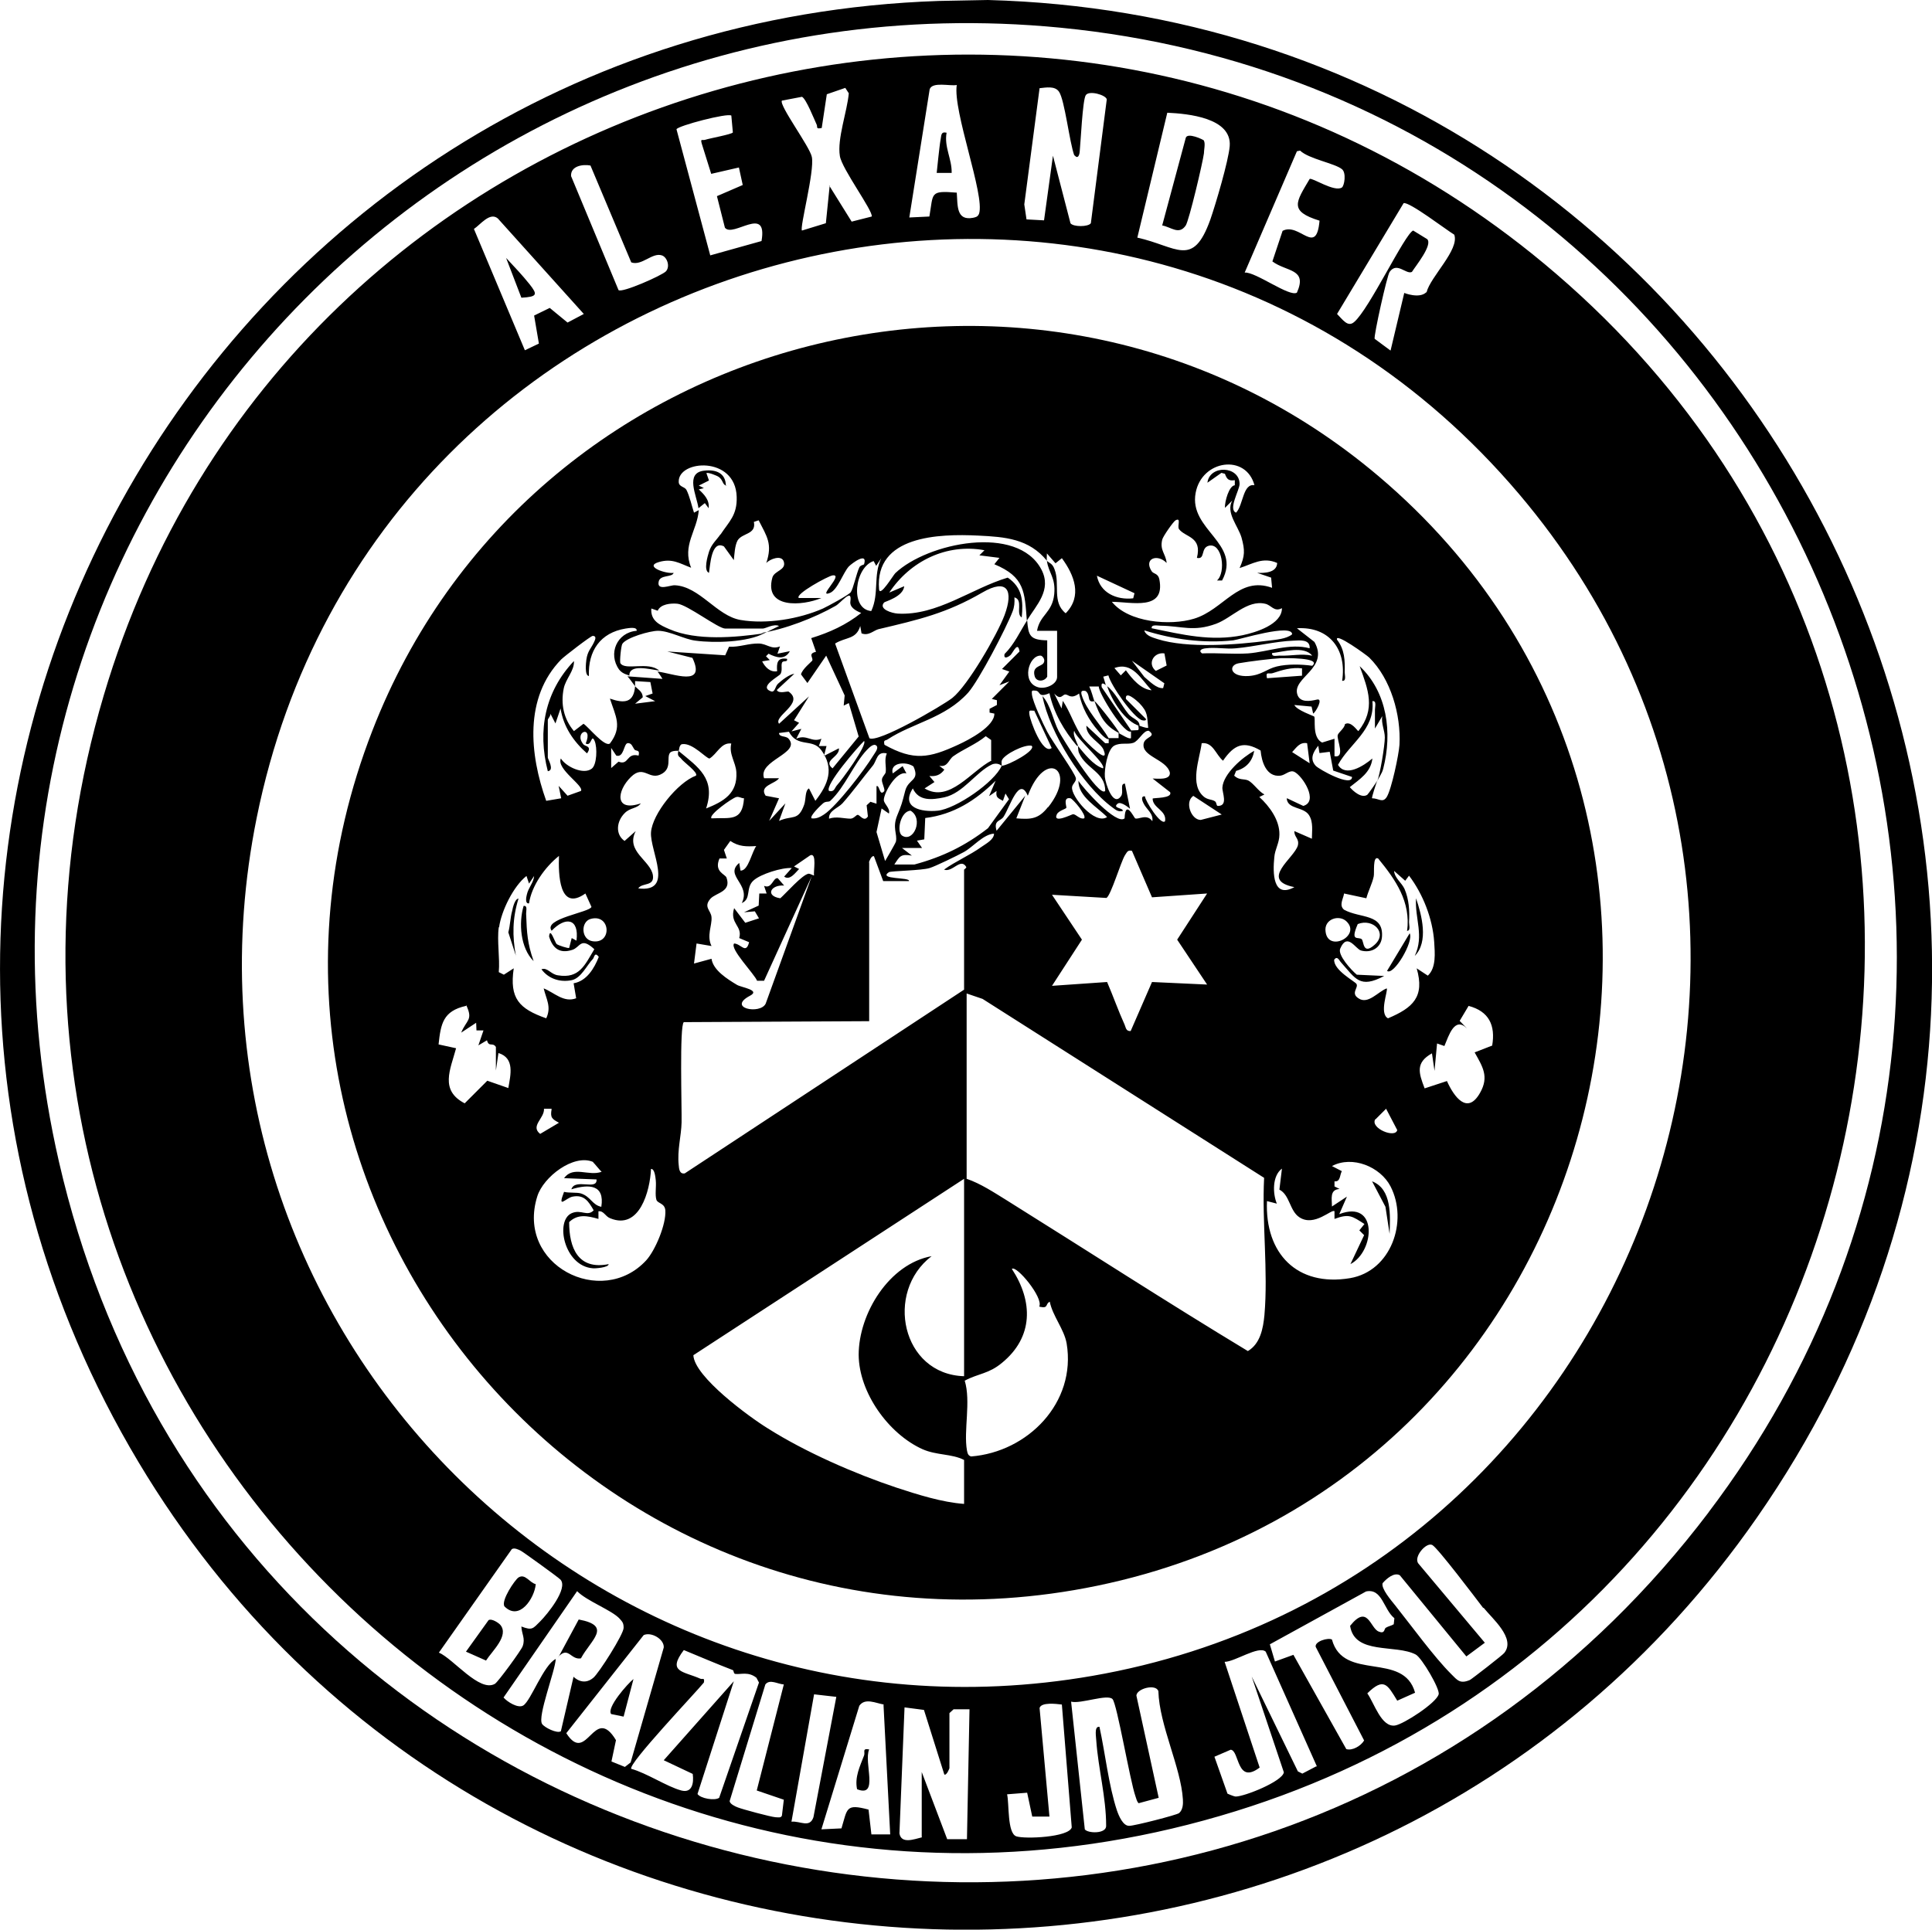 <?xml version="1.0" encoding="utf-8"?>
<svg xmlns="http://www.w3.org/2000/svg" id="Layer_2" data-name="Layer 2" viewBox="0 0 60.66 60.6">
  <g id="Layer_1-2" data-name="Layer 1">
    <g>
      <path d="M29.47.03l1.55-.03c23.95.65,38.05,27.66,24.15,47.65-12.51,18-39.58,17.07-50.82-1.73C-7.58,25.96,6.42.81,29.47.03ZM53.64,47.5C67.36,29.4,55.83,3.07,33.3.87,13.4-1.07-2.64,16.91,1.85,36.48c5.54,24.13,36.8,30.8,51.8,11.01Z"/>
      <path d="M48.86,8.6c16.86,14.49,10.7,42.24-10.56,48.43C16.82,63.3-3.11,43.3,3.26,21.83,9.07,2.23,33.31-4.77,48.86,8.6ZM30.04,2.67c-.22.04-.76-.11-.85.13l-.64,4.03.63-.03c.13-.74,0-.82.86-.75.03.4-.02.89.51.79.09-.02.15-.03.19-.13.19-.57-.83-3.23-.7-4.04ZM26.03,5.82l.71,1.14.63-.16c.05-.17-.94-1.5-1-1.9-.09-.54.23-1.4.28-1.97l-.11-.17-.58.2-.16,1.06c-.2.04-.12-.03-.16-.11-.08-.17-.33-.81-.46-.87l-.63.12c-.1.14.88,1.45.94,1.77.09.45-.39,2.23-.31,2.31l.75-.23.12-1.18ZM33.73,4.88c-.15-.4-.3-1.74-.48-2-.13-.19-.41-.13-.61-.11l-.48,3.65.07.47.55.03.28-2.03.55,2.12c.08.12.56.12.64,0l.5-3.89c-.03-.14-.56-.29-.66-.13-.1.15-.16,1.48-.19,1.77-.01.12-.06.24-.16.12ZM35.7,7.46c1.26.28,1.75.97,2.3-.56.17-.49.57-1.84.61-2.31.07-.89-1.31-1.02-1.96-1.05l-.94,3.92ZM22.96,3.63c-.11-.09-1.68.32-1.72.43l1.06,3.96,1.61-.45c.2-1.15-.9-.09-1.15-.42l-.25-.99.81-.35-.12-.55-.87.2-.3-.96c-.04-.16.02-.08.11-.11.16-.05.83-.17.87-.23l-.05-.55ZM42.13,5.89c.08-.05.15-.47,0-.58-.22-.18-1.04-.32-1.31-.58l-.1.02-1.64,3.81c.34-.03,1.41.78,1.64.63.34-.76-.33-.65-.77-.98l.32-.96c.53-.28,1.06.82,1.16-.32-.97-.3-.74-.58-.31-1.31.08-.05.77.42,1.01.27ZM18.55,5.2c-.25-.05-.64.01-.62.33l1.49,3.58c.1.1,1.37-.46,1.49-.59.14-.16.03-.45-.13-.5-.3-.1-.63.34-.96.22l-1.28-3.04ZM44.79,9.18c.12-.49,1.04-1.34.87-1.81-.25-.15-1.41-1.04-1.59-.99l-2.09,3.48c.18.18.34.43.54.25.47-.4,1.59-2.77,1.85-2.87l.44.27c.18.18-.36.84-.48,1.03-.18.09-.47-.33-.7,0-.08.11-.5,2-.47,2.1l.5.37.43-1.81s.47.19.69-.02ZM15.63,6.86c-.25-.21-.55.2-.75.33l1.6,3.81.44-.21-.15-.88.49-.24.56.46.51-.27-2.7-3ZM47.69,15.51C35.45,1.08,11.8,7.17,8.06,25.68c-3.18,15.75,10.42,29.7,26.24,26.95,17.19-2.99,24.73-23.75,13.39-37.12ZM46.57,50.5c-.22-.29-1.43-1.89-1.6-1.98-.19-.1-.61.39-.43.59l2.08,2.48-.58.43-2.09-2.55c-.18-.1-.42.11-.54.25-.05.17.27.54.39.69.51.64,1.22,1.62,1.76,2.16.2.2.28.32.59.19.06-.03,1.04-.79,1.08-.85.37-.46-.39-1.09-.65-1.42ZM17.6,49.61c-.05-.06-1.17-.87-1.25-.91-.08-.04-.2-.1-.28-.05l-2.29,3.25c.45.19,1.28,1.26,1.76.98.1-.06.83-1.06.87-1.18.09-.25-.03-.38-.04-.62.34.13.36.07.59-.16s.88-1.03.64-1.31ZM18.01,52.66s.29.31.62.03c.17-.14.96-1.38.95-1.57,0-.14-.03-.18-.12-.28-.24-.27-1.04-.56-1.34-.87l-2.31,3.34c.12.14.46.35.62.25.24-.15.64-1.28,1.02-1.46-.02.38-.58,1.81-.43,2.04.07.11.47.31.59.23l.4-1.72ZM43.51,51.12c.08-.05.17-.06.25-.11l.02-.19c-.34-.27-.38-.95-.89-.84l-3.02,1.66.16.54.58-.21,1.66,2.96c.19.06.46-.1.56-.27l-1.52-2.94c-.04-.17.39-.3.51-.23.36,1.33,2.25.36,2.61,1.67l-.56.25c-.31-.51-.42-.74-.94-.23.22.31.44,1.07.87,1.01.27-.04,1.3-.71,1.37-.98.05-.16-.53-1.15-.72-1.25-.63-.33-1.92.02-2.06-.9.56-.7.63.08.9.18.19.08.17-.08.21-.11ZM19.2,55.32l.42.17.18-.14,1.04-3.61c.02-.26-.39-.5-.63-.39l-2.43,3.08c.65,1.02.87-.93,1.56.22l-.14.66ZM23.01,52.45c-.52-.2-1.03-.42-1.54-.63-.53.7-.02.66.52.9.07.03.14-.05.11.12-.24.3-2.39,2.56-2.28,2.71.48.13,1.12.56,1.57.68.34.09.4-.23.36-.52l-.91-.43,2.2-2.48-1.14,3.54c.09.14.54.22.68.12l1.25-3.62-.08-.15c-.25-.2-.48-.1-.66-.12-.06,0-.05-.11-.08-.12ZM41.35,55.48l-1.61-3.61c-.22-.2-.97.32-1.29.32l1.1,3.32c-.73.55-.63-.54-.91-.56l-.51.22.41,1.16s.2.09.26.09c.27,0,1.46-.47,1.51-.76l-1.01-3.01,1.45,2.98.14.07.44-.23ZM24.61,52.9c-.19-.01-.44-.18-.58,0l-1.12,3.66c0,.09.17.17.25.2.15.06,1.04.3,1.19.31.07,0,.17.03.2-.05l.06-.5-.85-.29.85-3.33ZM34.52,54.23c.18.82.29,1.85.55,2.63.06.17.19.49.39.48.16,0,1.49-.34,1.56-.4.12-.1.13-.29.12-.43-.06-1-.74-2.33-.77-3.4-.08-.24-.68-.08-.69.14l.7,3.21-.63.17c-.06-.06-.07-.14-.1-.22-.17-.48-.58-2.91-.72-3.05-.16-.17-1,.16-1.3.08l.43,4.01c.09.13.69.15.67-.12,0-.89-.25-1.8-.31-2.67,0-.09-.07-.43.08-.43ZM26.26,53.29l-.7-.08-.71,4c.27-.03.57.21.69-.14l.72-3.79ZM27.75,53.53c-.25-.04-.59-.22-.77.04l-1.19,3.88.63-.03c.19-.63.13-.78.85-.59l.09.78h.59s-.21-4.07-.21-4.07ZM33.33,53.53c-.16-.02-.64-.08-.69.11l.31,3.41h-.54s-.16-.75-.16-.75l-.63.05c.07.29,0,1.22.29,1.32.27.09,1.65.03,1.74-.28l-.31-3.86ZM28.94,57.69v-2.04l.8,2.11h.62s.08-4.08.08-4.08h-.5s-.13.12-.13.12v1.73s-.08.23-.16.2l-.64-2.03-.61-.08-.16,3.96c.06.34.46.18.71.12Z"/>
      <path d="M34.75,21.54c.27.2.45.6.67.87.14.18.36.18.36.39-.46-.14-.88-.81-1.02-1.26Z"/>
      <path d="M35.15,23.03c-.47-.24-.61-.53-.79-1.02.13.11.76.92.79,1.02Z"/>
      <path d="M43.29,14.96c12.65,10.71,7.35,31.49-8.84,34.84-15.55,3.22-28.52-12.01-22.76-26.85,4.93-12.72,21.14-16.85,31.6-7.99ZM22.62,16.79c.27-.41.53-.61.51-1.19-.04-1.29-1.84-1.16-1.82-.47,0,.16.18.15.24.25.1.19.17.51.24.72l.15-.08c-.05.65-.53,1.1-.24,1.81-.37-.14-.59-.3-1.01-.18-.49.14.23.38.46.34-.04.15-.43.05-.47.28-.06.3.37.1.51.11.78.04,1.31.96,2.06,1.09.82.14,1.84-.03,2.59-.36.15-.07.8-.42.87-.51.08-.11.18-.59.27-.78.03-.07.14-.08.15-.1.12-.4-.37-.04-.48.07-.18.2-.35.73-.59.83-.42.17.45-.6.08-.55-.14.02-1.19.59-1.06.71h.71c-.59.25-1.81.35-1.54-.64.06-.22.44-.23.36-.5-.07-.23-.44-.08-.55.04.2-.6.02-.83-.24-1.34l-.15.05c.08.4-.36.34-.51.58-.09.16-.1.44-.12.62l-.31-.43c-.4-.21-.43.6-.47.83-.18-.07-.04-.53,0-.66.08-.25.24-.37.36-.55ZM39.39,15.25c-.26-1.01-1.66-.81-1.85.23-.22,1.17,1.46,1.58.83,2.75h-.16c.29-.25.17-1.2-.26-1.09-.26.07-.1.44-.37.38.17-.67-.36-.64-.56-.9-.07-.09.08-.38-.11-.28-.07.04-.4.51-.42.61-.08.34.11.43.14.73-.29-.3-.73-.14-.47.26.06.09.2.06.24.25.2,1.01-.88.71-1.49.71.52.65,1.83.76,2.58.53.93-.28,1.4-1.35,2.45-.97l-.03-.32-.44-.15c.23.01.62,0,.63-.31-.45-.2-.77.03-1.18.16.17-.38.17-.56.06-.96-.11-.37-.5-.78-.29-1.16l-.23.23c-.01-.2.13-.7.31-.71v-.16c-.19.03-.25-.03-.31-.2l-.11-.03-.44.31c.07-.57,1.01-.53,1.01.04,0,.19-.37.8-.11.9.23-.24.21-.94.59-.86ZM32.87,17.61c-.56-.69-1.31-.75-2.16-.79-1.23-.06-3.25,0-3.11,1.69.03.25.44-.44.51-.51,1-.95,3.84-1.55,4.59-.11.33.64-.16,1.11-.46,1.6-.07-.9-.06-1.37-1.02-1.77l.16-.2-.63-.08.16-.16c-1.19-.22-2.33.34-2.99,1.33l.47-.2c-.03.33-.6.48-.63.51-.19.21.25.34.43.35,1.24.07,2.31-.79,3.45-1.13.46.31.49.73.44,1.25-.2-.11.06-.55-.23-.63.01.16,0,.3-.06.45-.2.52-1.05,2.15-1.39,2.54-.73.81-1.74.95-2.53,1.47-.07.05-.14,0-.1.17.92.51,1.4.42,2.31,0,.35-.16,1.15-.58,1.14-.98l-.15-.03v-.12s.23-.12.23-.12v-.15s-.16-.04-.16-.04l.55-.55-.31.12.31-.43-.23-.08.55-.55c-.05-.33-.19.01-.28.11-.04.04-.23.17-.19-.03.31-.31.48-.7.71-1.06.04.48.08.62.63.63v1.14c-.09.16-.33.17-.39,0-.1-.33.19-.31.27-.42s-.03-.23-.08-.24c-.39-.02-.63.87-.06,1,.24.05.57-.11.57-.33v-1.45h-.63c.09-.51.48-.56.54-1.15.05-.53-.18-.66-.23-1.05.07.08.17.07.24.27.18.46-.09,1.03.35,1.38.53-.54.27-1.2-.12-1.73l-.2.16-.27-.31c0,.08-.01.16,0,.24ZM27.36,19.18c.25-.55.05-1.11.31-1.65l-.16.24-.08-.15c-.59.19-.76,1.5-.08,1.57ZM35.62,18.63l-1.18-.55c.1.54.62.77,1.14.71l.04-.16ZM27.29,23.18c.25.18,2.3-1.02,2.61-1.26.49-.39,1.41-1.99,1.64-2.6.29-.78.09-1.17-.7-.71-1.12.65-1.99.85-3.26,1.15-.15.04-.31.22-.53.13l-.04-.23c-.13.43-.45.34-.79.55l1.08,2.98ZM23.99,19.89l.47-.23c-.17-.08-.42.08-.51.08h-1.18c-.22,0-1.19-.75-1.5-.78-.21-.02-.53.01-.62.22l-.2-.07c-.03.39.27.52.57.65.85.37,2.07.26,2.97.13-.52.28-1.55.31-2.15.23-.35-.04-.82-.31-1.18-.31-.25,0-.99.21-1.12.41-.04.06-.09.56-.06.61.16.24.87-.07,1.22.23-.3-.04-.95-.22-.94.16-.03-.03-.2-.04-.32-.19-.36-.5-.07-1.17.55-1.22.02-.14-.27-.08-.35-.07-.79.13-1.18.7-1.15,1.49-.14-.01-.09-.43-.08-.51.04-.28.14-.34.24-.55.05-.1.08-.2-.04-.2-.06,0-.89.64-.99.74-1.17,1.2-.99,2.99-.47,4.44l.47-.08-.08-.39.28.31.42-.15c.11-.16-.78-.69-.63-1.02.16.26.71.52.97.32.16-.12.18-.66.09-.87-.11-.25-.09.19-.28.08.25-.6-.4-.37-.07.03.05.06.28.05.11.28-.43-.38-.74-.84-.83-1.41l-.16.47-.16-.31c.02.07-.08.16-.08.2v1.18c0,.05.22.4,0,.43-.33-1.28-.09-2.5.82-3.46.02.3-.26.56-.32.86-.1.49,0,.96.32,1.34l.3-.23c.15.09.66.74.83.62.4-.53.18-.85,0-1.41.46.16.75.13.79-.39.07.09.24.16.24.35l-.24.2.63-.08-.31-.16.23-.08-.07-.36-.48-.03c0,.05,0,.1,0,.16-.07-.09-.18-.25-.24-.31l1.1.08s-.13-.21-.16-.23c.5.06,1.54.5,1.1-.43l-.79-.2,1.82.12.12-.27c.32.02.62-.11.94-.1.26.01.39.2.66.09l-.08.23.39-.08c-.16.29-.43.2-.67.08l-.08.08.12.12-.24.04c.09.18.25.35.47.31-.02-.25,0-.44.31-.39.03.13-.13.03-.16.13s.02.22-.04.34c-.04.08-.7.4-.31.55.14.05.13-.15.23-.24.12-.11.35-.29.51-.31l-.55.51c.06.13.34.03.37.05.52.36-.49.77-.3,1.01l.94-.86-.47.75.16.08-.24.27.31-.08-.16.31c.33-.15.48.13.79,0l-.08.23h.24s-.08.31-.08.31l.47-.24c.03.28-.52.38-.2.63l.82-1-.31-1.05-.16.08.03-.32-.58-1.25-.59.86-.2-.27c.03-.16.33-.4.35-.43.05-.09-.15-.22.12-.28l-.15-.43c.58-.18,1.09-.41,1.57-.79-.2-.08-.37-.19-.34-.37.06-.43-.3.06-.47.15-.65.37-1.6.74-2.34.85ZM40.25,19.1c-.25.13-.33-.1-.53-.14-.56-.13-1.05.45-1.54.63-.71.26-1.07.07-1.74.06-.09,0-.3-.05-.28.08.96.2,1.87.42,2.85.22.43-.09,1.23-.34,1.24-.84ZM43.24,24.52c-.03.08-.18.53-.16.55.21,0,.33.16.46-.04.15-.24.38-1.33.4-1.64.05-.94-.27-2.07-.95-2.74-.07-.07-1.09-.81-1.01-.56.24.31.25.65.24,1.02,0,.09.06.29-.08.27.15-.98-.4-1.71-1.42-1.65l.55.43c.47.83-.69,1.11-.54,1.64.08.28.41.22.62.17s-.04.4-.12.44l-.05-.22-.54-.05c.07.16.59.34.62.36.06.06-.08.65.25.82l.39-.12v.55c.35.06.07-.51.1-.66.02-.09.21-.21.23-.35.19-.11.39.22.42.22.55-.69.31-1.3.04-2.04.87.82,1.03,2.09.74,3.22-.04.16-.15.29-.19.4.09-.22.24-1.12.24-1.38,0-.22-.12-.44-.08-.67l-.23.39c0-.2,0-.39,0-.59,0-.1.06-.29-.08-.27.09.9-.72,1.33-1.08,2,.24.4.81.03,1.08-.2-.05.44-.4.65-.71.9.11.13.37.36.55.24.02-.01.3-.41.31-.44ZM35.93,19.81c.06.16.26.21.41.26.94.3,2.49.18,3.48.05.23-.03.57-.05.75-.2,0-.35-1.67.17-1.85.19-.94.1-1.89-.03-2.78-.31ZM41.12,20.36c.02-.29-.31-.25-.51-.24-.57.02-1.23.19-1.81.24-.3.03-.65-.04-.94,0-.11.01-.25.06-.12.16.48-.02.97.03,1.45,0,.63-.05,1.31-.33,1.93-.16ZM41.2,20.59c-.26-.32-.9-.12-1.26-.08-.02.14.18.07.27.08.34.01.66-.07.98,0ZM36.56,20.52c-.33-.05-.55.32-.27.55l.34-.17-.07-.38ZM41.2,20.91c.32-.27-.89-.24-.98-.24-.35.02-.98.1-1.33.16-.33.06-.28.44.32.4.41-.03.55-.22.88-.3s.78-.07,1.12-.02ZM36.56,21.46l-1.02-.71.39.51c.16.13.38.37.59.35l.04-.16ZM36.17,21.69c-.35-.36-.61-.92-1.18-.71l.2.23.16-.16c.19.26.47.61.83.63ZM40.88,20.99c-.32-.04-.62.05-.92.15-.12.04-.23-.07-.18.16l1.1-.08v-.24ZM34.75,21.54c-.07-.06-.19-.15-.16.04l.94,1.38c-.19.19-1.05-1.21-1.03-1.4h-.3c.07.14.11.32.16.46-.01,0-.1.03-.14-.02-.05-.05-.02-.23-.14-.3-.11-.02-.15,0-.12.12.14.48.61.95.86,1.38-.07.07-.3-.2-.34-.25-.29-.33-.51-.73-.6-1.17-.26.19-.33.03-.43.03s-.14.2-.35-.03l.23.47.04-.24c.24.36.37.81.63,1.17.08.1.86.9.65.37-.09-.23-.56-.42-.54-.76l.59.55h.11s0-.16,0-.16h.31c0-.05,0-.11,0-.16.08.04.34.21.39.16v-.24s.22-.01.22-.01c.04-.03.01-.1.01-.15.1.03.2.08.31.08-.04-.37,0-.49-.28-.78-.08-.08-.45-.41-.42-.13l.63.63c.01.06-.07.05-.12.04-.27-.08-.98-1.09-1.06-1.41l-.16.04c.03.09.05.18.08.27ZM33.81,23.42c-.4-.48-.72-1.01-.86-1.65-.37.16-.27-.06-.43-.08-.13-.01-.13-.01-.12.12.03.25.35.92.48,1.17.16.31.87,1.29.9,1.46.02.1-.11.18-.12.28-.04.28.71,1.2,1.1.94-.31-.32-.91-.64-.9-1.14.15.24,1.2,1.41,1.45,1.18.02-.61.29-.03.33,0,.1.05.37-.16.54.09.04-.24-.18-.37-.27-.55-.04-.07-.11-.25.04-.23,0,.13.5.93.63.78.06-.34-.39-.41-.39-.71.03-.03.63,0,.55-.2l-.55-.43c.15,0,.57.06.54-.19-.11-.42-.91-.5-.82-.92.05-.21.42-.2.16-.39-.17-.02-.31.32-.49.38s-.4-.02-.6.09c-.21.12-.31.74-.29.98.02.21.26.96.51.6.09-.13-.05-.39.12-.39l.16.79s-.28-.25-.39-.16c-.18.15.2.13.16.23-.15.03-.21-.03-.32-.11-.94-.69-1.98-2.36-2.2-3.5.26.28.33.75.51,1.1.08.16,1.27,2.11,1.46,1.88.01-.59-.6-.69-.82-1.19-.04-.09-.02-.18-.04-.23.2.24.48.61.79.71.12-.13-.86-.95-.9-1.18-.06.11.07.34.12.47ZM32.47,22.32c-.13,0-.17-.04-.15.11.02.2.42,1.29.7,1.06l-.55-1.18ZM25.4,24.76l.2.39c.4-.51.61-1.02.18-1.6-.28-.37-.74-.06-1.01-.57l-.31.04c0,.14.22.08.3.18.4.46-.97.68-.77,1.24h.47c-.12.18-.64.23-.42.55l.42.08-.31.71.51-.55-.2.55c.42-.19.6.02.79-.51.06-.17.02-.44.15-.51ZM31.12,23.88v-.64s-.17-.12-.17-.12c-.3.25-.71.41-1.02.63-.15.11-.17.35-.44.3l.16.12c-.12.17-.27.22-.47.2l.16.19-.31.2c.78.47,1.46-.55,2.11-.88ZM26.03,24.84c.17.04.17-.09.25-.18.14-.15.96-1.26.85-1.39-.18.17-1.25,1.4-1.1,1.57ZM19.93,23.55c-.07-.08-.09-.23-.23-.21-.12.03-.11.46-.35.39l-.16-.24v.63s.23-.2.23-.2c.33.13.24-.29.63-.19.05-.2-.08-.13-.13-.19ZM21.31,23.58s-.22-.02-.28.07c-.1.15.06.46-.23.64-.42.26-.57-.3-.99.11-.45.44-.52,1.11.31.83-.12.17-.34.13-.51.31-.25.25-.3.66,0,.87l.35-.31c-.33.64.47.92.54,1.39.05.36-.34.22-.46.41,1.15.14.36-1.18.4-1.76s.84-1.57,1.41-1.78c.09-.09-.39-.43-.46-.53-.05-.07-.14-.07-.09-.25.63.52,1.18.87.87,1.81.55-.22.99-.47.95-1.14-.02-.32-.24-.56-.16-.9-.32-.04-.44.32-.68.47-.09.02-.53-.5-.86-.45-.1.01-.1.21-.11.22ZM40.41,25.07l.51.24c.49-.14-.02-.94-.28-1.07-.15-.07-.28.1-.44.12-.44.05-.59-.44-.62-.79-.53-.31-.83-.19-1.18.32-.23-.19-.31-.59-.67-.55-.06.49-.4,1.31.08,1.69.12.09.23.07.33.13.07.04.04.15.1.15.33,0,.13-.42.14-.58.03-.43.63-.95,1-1.15-.06.33-.25.54-.57.63l-.06.15c.16.15.3.09.44.15.16.08.33.35.51.44l-.16.08c.32.29.64.73.63,1.18,0,.26-.14.46-.16.71-.05.49-.05,1.31.63.94-1.11-.22,0-.91.11-1.31.05-.22-.12-.26-.11-.45l.55.24c0-.24.05-.52-.09-.74-.17-.27-.67-.18-.7-.52ZM41.04,23.34c-.23-.04-.33.13-.47.28l.55.35-.08-.63ZM27.52,23.42c-.09-.09-.23.06-.3.13-.41.43-.69,1.17-1.15,1.6-.05.05-.14,0-.23.08-.06.05-.43.4-.36.47.15.02.27-.04.39-.12.4-.26,1.28-1.41,1.54-1.84.04-.07.19-.24.11-.32ZM31.45,24.05s-.13-.12-.31-.04c-.49.23-.9.9-1.49,1.03-.39.08-.8.13-.99-.28-.39.61.27.75.78.7.58-.06,1.79-.9,2.01-1.41.21-.01,1.1-.49.94-.63-.23-.05-.85.27-.93.45-.03.06,0,.15-.01.18ZM41.43,23.66l-.04-.24c-.17.21-.27.42-.08.63.1.11,1.14.69,1.14.35l-.59-.2-.11-.59-.32.04ZM27.84,23.66c-.32-.07-.3.22-.44.39-.31.38-.63.82-.95,1.18-.14.15-.44.23-.42.48.23-.08.48,0,.67,0,.11,0,.18-.12.23-.12.07,0,.2.24.32.05l-.04-.35.12-.11.19.06v-.55c.1-.05.09.33.24.16.04-.05-.08-.27-.07-.36,0-.1.12-.18.12-.25.02-.17-.05-.38.03-.57ZM28.68,24.07c-.24-.17-.75-.12-.65.22l.31-.23.12.23c-.32-.09-.71.62-.71.83,0,.13.21.26.16.43l-.23-.16-.16.74.27.91s.32-.54.34-.61c.05-.24-.12-.43.04-.82.14-.34.15-.38.25-.77s.47-.31.26-.77ZM32.91,25.35c.93-1.17-.08-1.87-.64-.36-.27-.64-.56.35-.76.66-.1.15-.32.1-.22.44l.9-1.1-.28.71c.46.04.7.02.99-.35ZM31.06,24.99l.2-.47c-.63.62-1.32,1.06-2.21,1.17l-.03.67-.23.04.16.23h-.63s.31.24.31.24c-.35-.06-.38.02-.55.28h.63c.89-.24,1.6-.59,2.31-1.14l.66-.91-.11-.18-.08.23c-.16-.09-.23-.1-.2-.31l-.23.16ZM23.36,25.07c-.09,0-.15-.06-.24-.04-.13.03-.89.57-.78.67.58-.03.97.12,1.02-.63ZM37.46,25c-.27.19-.06.75.24.75l.66-.17-.9-.59ZM34.04,25.7c.09-.09-.35-.61-.43-.63-.25-.05-.11.28-.13.3-.02.04-.25.09-.3.21-.13.3.48-.01.51-.01.1,0,.21.17.35.13ZM28.32,26.24c.36.24.69-.53.27-.78-.31.01-.45.65-.27.78ZM27.29,27.08v4.99l-5.82.03c-.14.1-.06,2.72-.07,3.15s-.14.87-.09,1.34c.01.11.02.29.19.26l8.77-5.77v-3.77s.07-.05.07-.08c-.18-.31-.43.18-.7.08.36-.26.81-.45,1.17-.71.14-.1.4-.23.4-.42-.34.02-.67.43-.95.58-.2.11-.9.45-1.07.5-.25.08-1.21.09-1.28.13-.36.24.67.15.63.28h-.81s-.29-.78-.29-.78c-.08-.03-.15.16-.16.2ZM23.75,26.57c-.32.02-.55.02-.82-.16l-.2.28.09.27h-.23c-.18.42.18.49.22.6.16.45-.32.47-.5.66-.24.27.02.37.03.59.02.25-.16.58,0,.9l-.47-.08-.08.63.55-.15c.05.36.5.64.8.82.13.08.75.16.41.34-.74.39.32.6.49.25l1.45-4.01-1.5,3.29h-.22c-.08-.21-.87-1.01-.72-1.17.22.01.37.35.47-.04l-.31-.13c.11-.39-.31-.45-.16-.94l.35.46.43-.14-.13-.22-.34.03.46-.21.02-.38h.23s-.08-.24-.08-.24c.25.11.28-.27.43-.24l.2.23c-.43-.03-.6.33-.12.4.19-.17.68-.73.88-.77.06-.01.17.07.18.05-.03-.1.1-.72-.12-.63l-.51.35.16.08c-.12.12-.29.37-.47.24l.24-.27c-.31-.02-.98.19-1.2.39-.26.23-.06.58-.37.71.3-.59-.56-.86-.08-1.26l.04.24c.25.02.36-.62.51-.79ZM35.54,26.72c-.14-.03-.15.04-.22.14-.13.21-.44,1.26-.58,1.34l-1.71-.1.94,1.41-.94,1.45,1.73-.12c.19.44.35.9.55,1.34.04.09.04.21.19.2l.67-1.54,1.73.08-.94-1.41.94-1.45-1.73.12-.63-1.46ZM15.66,29.12c-.06.43.04.97,0,1.41l.16.08.31-.2c-.14.95.17,1.27,1.02,1.57.17-.36,0-.6-.08-.94.33.13.63.46,1.02.31l-.08-.47c.41-.07.65-.47.79-.83-.13-.17-.14.01-.18.06-.2.21-.37.6-.66.67-.37.08-.74-.04-.96-.34.19-.07.29.16.52.19.67.11.84-.32,1.14-.82-.43-.4-.44-.06-.69.02-.4.13-.62-.05-.73-.42.03-.32.18.19.24.24.05.04.36.14.39.12l.08-.31.15.08c.09-.71-.35-.76-.78-.31-.28-.38,1.21-.58,1.25-.75l-.19-.42c-.83.59-.85-.62-.83-1.18-.44.35-.86.94-.94,1.49-.13.02-.09-.19-.07-.27.05-.23.21-.37.23-.59l-.16.24-.08-.24c-.41.32-.79,1.1-.86,1.61ZM44.18,29.24c.12-.92-.36-1.61-.91-2.28-.18-.09-.11.46-.14.57-.05.23-.17.45-.23.68l-.7-.15c-.02.16-.17.37,0,.51.51.28,1.25.11,1.19.86-.03.34-.34.51-.66.42-.17-.05-.43-.58-.65-.06-.09.2.35.68.52.82l.86.04c-.77.41-.9.08-1.35-.42-.06-.06-.12-.23-.22-.09-.02.33.65.68.7.76.07.12-.19.29.06.45.3.21.62-.21.89-.31.05.06-.25.79.04.94.78-.33,1.16-.67.9-1.57l.35.23c.27-.25.22-.72.2-1.06-.05-.73-.35-1.5-.79-2.08l-.12.16-.35-.31c.02.23.24.37.33.57.14.33.16.68.14,1.04,0,.1.06.29-.08.27ZM18.54,28.86c-.31.09-.3.65.07.7.62.09.56-.88-.07-.7ZM42.28,28.94c-.23-.23-.72-.08-.66.32.08.66,1.12.13.66-.32ZM42.75,29.49c.08.07.03.52.41.18.42-.37-.05-.84-.53-.65-.25.58.02.38.13.48ZM30.35,37.02c.44.15.86.43,1.25.67,2.53,1.58,5.03,3.2,7.58,4.74.39-.23.48-.71.52-1.13.12-1.37-.08-2.92-.01-4.31l-8.84-5.62-.5-.17v5.82ZM14.63,31.59c-.72.16-.79.56-.86,1.21l.55.12c-.18.67-.52,1.32.27,1.73l.71-.71.66.23c.07-.41.21-.94-.31-1.1l-.08.55v-.74c-.1-.16-.22.02-.28-.21l-.27.16.16-.47h-.22s-.01-.24-.01-.24l-.47.31c.17-.41.38-.39.16-.86ZM46.85,32.84c.11-.64-.1-1.08-.74-1.25l-.28.47.23.24c-.39-.39-.57.22-.71.55l-.23-.08-.08.86-.08-.55c-.52.29-.42.61-.23,1.1l.7-.23c.22.49.64,1.08,1.04.37.29-.51.08-.82-.17-1.27l.54-.21ZM17.31,34.82h-.23c.02.3-.44.54-.12.79l.59-.35c-.22-.12-.28-.16-.23-.43ZM43.18,35.15c-.17.28.63.61.69.34l-.35-.67-.33.33ZM18.62,36.49c-.61-.26-1.56.47-1.75,1.08-.68,2.16,2.02,3.53,3.42,2.01.29-.32.63-1.14.6-1.57-.02-.23-.24-.21-.28-.33-.05-.16,0-.41-.02-.61-.01-.08-.03-.37-.15-.36-.03.69-.36,1.93-1.28,1.55-.16-.06-.2-.24-.37-.22v.24c-.35-.1-.65-.16-.92.1,0,.81.28,1.51,1.24,1.32,0,.11-.44.14-.5.13-.9-.07-1.19-1.5-.66-1.73.3-.13.49.12.69-.09-.16-.28-.3-.5-.66-.43-.22.04-.49.42-.27-.15.15.04.4.01.53.05.31.1.35.36.64.42.11-.7-.38-.72-.94-.55.11-.36.82.05.79-.31l-1.02-.04c.29-.4.77-.05,1.18-.2-.05-.04-.24-.28-.26-.29ZM39.78,37.72c-.07,1.64.94,2.7,2.61,2.42,1.29-.22,1.83-1.79,1.27-2.88-.32-.62-1.2-.98-1.84-.64l.31.16c-.07.13-.04.34-.23.32v.16s.16.08.16.08c-.32.02-.24.31-.24.55l.47-.31-.24.55c1.22-.47,1.12,1.17.35,1.57l.43-.91-.15-.15.16-.2c-.39-.25-.48-.33-.94-.16v-.24c-.08-.09-.63.5-1.1.19-.31-.2-.3-.7-.63-.87l.08-.66c-.31.23-.29.79-.16,1.1l-.31-.08ZM30.27,37.02l-8.5,5.54c.03.68,1.77,1.95,2.34,2.3,1.17.74,2.72,1.42,4.04,1.86.67.22,1.43.46,2.12.51v-1.38c-.39-.2-.86-.14-1.31-.34-1.06-.48-1.99-1.77-2-2.96,0-1.3.96-2.86,2.29-3.1-1.48,1.13-.94,3.71,1.02,3.77v-6.21ZM32.63,41.03c.14-.27-.72-1.31-.86-1.18.67,1.02.68,2.14-.31,2.95-.42.35-.74.33-1.17.56.2.65-.04,1.57.07,2.19.02.09.03.16.13.19,1.78-.14,3.31-1.69,3-3.55-.08-.45-.44-.86-.53-1.31-.15.07-.03.22-.31.16Z"/>
      <path d="M15.71,51.03c.28.34-.26.82-.45,1.12l-.63-.28.71-.99c.1-.06.32.09.37.15Z"/>
      <path d="M16.82,49.76c-.04.43-.51,1.16-.98.69-.12-.18.33-.84.44-.91.21-.13.34.16.54.21Z"/>
      <path d="M37.8,4.42c.05.09,0,.29,0,.4-.04.3-.46,2.08-.57,2.26-.21.31-.46.05-.74,0l.74-2.75c.05-.18.55.05.58.09Z"/>
      <path d="M17.54,52.03l.63-1.17c1.07.2.38.64.07,1.22-.32.06-.39-.39-.71-.05Z"/>
      <path d="M16.63,8.93c.25.32.25.39-.26.42l-.48-1.25c.25.27.51.54.74.83Z"/>
      <path d="M29.72,4.17c-.08.45.17.82.16,1.26h-.47s.09-.89.12-1.03,0-.28.2-.23Z"/>
      <path d="M27.29,54.94c-.18.41.32,1.53-.38,1.25-.08-.38.09-.72.22-1.06.04-.11-.07-.23.16-.19Z"/>
      <path d="M19.58,53.91l-.39-.08c-.16-.19.52-.96.7-1.1l-.31,1.18Z"/>
      <path d="M22.81,15.25c-.13-.02-.1-.17-.24-.27-.05-.04-.35-.16-.39-.12l.08.23-.32.16.16.08-.16.04c.17.16.34.33.31.59l-.12-.16-.2.16c-.05-.39-.44-1.12.19-1.18.35-.04.67.07.67.48Z"/>
      <path d="M43.63,38.75l-.13-.85-.42-.8c.63.24.57,1.09.55,1.65Z"/>
      <path d="M16.75,30.18c-.41-.41-.47-1.19-.31-1.73.14-.02.07.18.08.27.02.57.04.91.23,1.45Z"/>
      <path d="M16.2,30.02l-.24-.74c.06-.22.06-.46.12-.67.02-.1.08-.38.2-.39-.19.61-.2,1.17-.08,1.81Z"/>
      <path d="M44.42,30.02c.3-.64,0-1.16.04-1.81.18.53.4,1.37-.04,1.81Z"/>
      <path d="M43.55,30.49l.71-1.18c.14.25-.51,1.35-.71,1.18Z"/>
    </g>
  </g>
</svg>